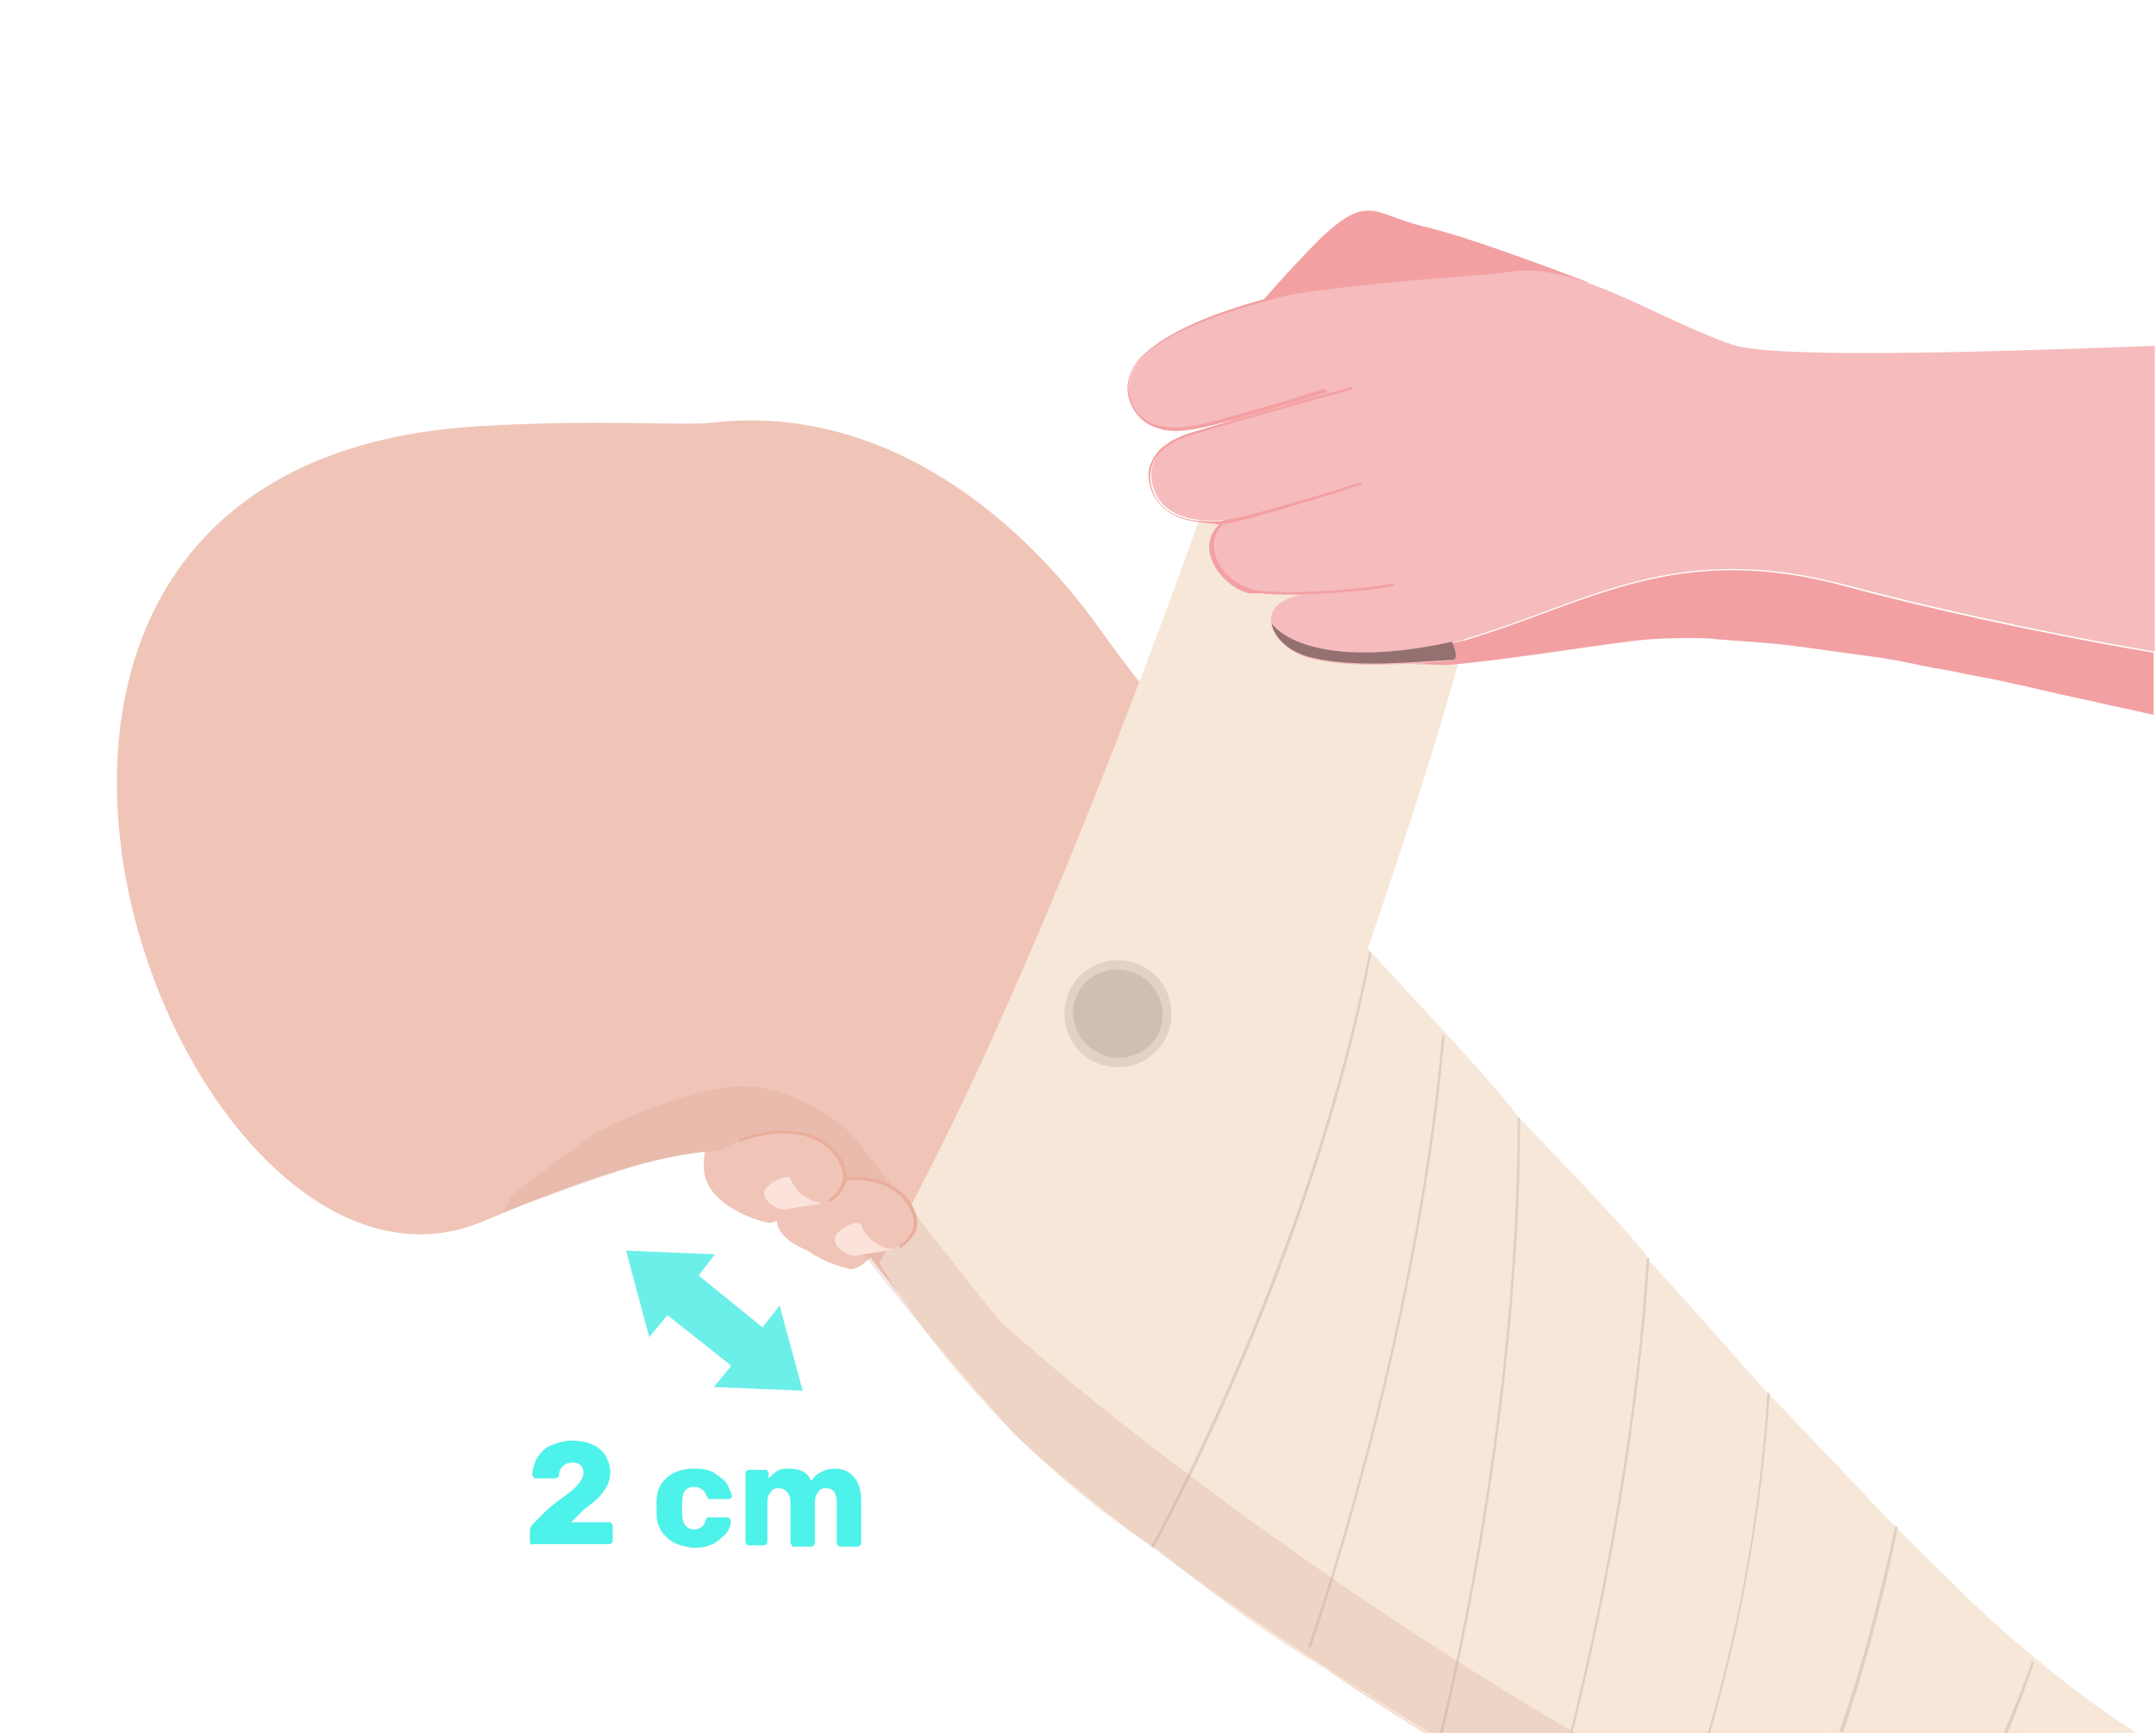 <?xml version="1.0" encoding="UTF-8"?>
<!-- Generator: Adobe Illustrator 27.3.1, SVG Export Plug-In . SVG Version: 6.00 Build 0)  -->
<svg xmlns="http://www.w3.org/2000/svg" xmlns:xlink="http://www.w3.org/1999/xlink" version="1.1" id="Calque_1" x="0px" y="0px" viewBox="0 0 177 142.3" style="enable-background:new 0 0 177 142.3;" xml:space="preserve">
<style type="text/css">
	.st0{fill:#F7E7D8;}
	.st1{fill:#F0C5B7;}
	.st2{fill:#6CEFE9;}
	.st3{fill:#DECFC2;}
	.st4{fill:none;stroke:#DECFC2;stroke-width:0.25;stroke-miterlimit:10;}
	.st5{fill:#F3A0A2;}
	.st6{fill:#F6BBBD;}
	.st7{opacity:0.4;}
	.st8{fill:#EAAD9A;}
	.st9{fill:#4DF2EA;}
	.st10{opacity:0.1;fill:#1D1D1B;}
	.st11{fill:#D29C8C;}
	.st12{opacity:0.25;fill:#D29C8C;}
	.st13{fill:none;stroke:#EAAD9A;stroke-width:0.25;stroke-miterlimit:10;}
	.st14{fill:#FBE3DB;}
</style>
<path class="st0" d="M164.7,142.3c0.8-1.9,1.5-3.8,2.2-5.9c0,0-6.4-6-19.2-19c0,0-6.5,11.6-20.3,24.8H164.7z"></path>
<path class="st0" d="M117.4,142.3h22.9c2-6.9,4.1-16.4,4.8-27.9c0,0-14.6-16.7-27.3-29.7c0,0,0.9,30.7-12.5,49.8  C105.3,134.6,110.3,137.9,117.4,142.3z"></path>
<g>
	<path class="st1" d="M67.6,98.1c12.1,17,24.9,27.9,37.2,36.1l0,0c4,2.9,8.1,5.6,12.3,8.2h56.9c-12.8-9.2-42.4-41.8-42.4-41.8   c-17.5-19.6-34.9-39.9-41.2-48.8c-7.4-10.4-18.7-18.6-31.9-17.1c-2.3,0.3-9.3-0.3-19.2,0.3c-52.4,3.1-24.6,76.8,0.8,65.1   C53.6,94.5,63.2,91.8,67.6,98.1z"></path>
</g>
<path class="st0" d="M174.9,142.3c0-0.1,0.1-0.2,0.1-0.3c0,0-7.3-4.1-20-17.1c0,0-5.6,6.9-16.3,17.3H174.9z"></path>
<path class="st0" d="M151.1,142.3c1.5-4.5,3.1-10,4.5-16.9c0,0-12.1-12.9-24.8-25.8c0,0-1.5,22.7-15,41.8c0,0,0.5,0.3,1.4,0.9H151.1  z"></path>
<path class="st0" d="M117,142.3h12c2-8.1,5.3-23,6.3-39c-2.6-3.7-17.2-17.8-25.7-28c0,0,0.9,34.1-12.6,53.2  C97,128.6,105.7,135.2,117,142.3z"></path>
<g>
	<polygon class="st2" points="60,112.2 58.6,113.9 65.9,114.2 64,107.2 62.6,109 56.7,104.2  "></polygon>
	<polygon class="st2" points="57.3,104.8 58.7,103 51.4,102.7 53.3,109.8 54.8,108 60.6,112.6  "></polygon>
</g>
<path id="Tracé_2256_00000096765368440041542430000008947138405872175268_" class="st1" d="M67.2,90c-0.8,1.7-3.3,8.2-2.6,10.5  c0.7,2.3,3.8,3.4,5.1,3.7c1.2,0.3,3.8-3,3.5-4.4c-0.3-1.4,0.9-5.2,1.5-5.3C77.5,93.7,68.6,87,67.2,90"></path>
<path class="st0" d="M118.2,142.4c0,0,6.5-24.9,6.5-50.6c-2.6-3.7-13.8-15-22.4-25.1c0,0,0,30.6-13.9,54.8  C88.4,121.5,102.4,133.5,118.2,142.4z"></path>
<path class="st0" d="M109.8,137.6c0,0,8-27.1,8-52.8c-2.6-3.7-13.1-15.3-21.6-25.4c0,0-3,28.8-16.9,53  C79.3,112.3,94,128.7,109.8,137.6z"></path>
<path class="st0" d="M94.6,127c0,0,20.5-54.3,25.6-74.4c-2.6-3.7-10.7-7-19.2-17.2c0,0-14.9,44.1-28.8,68.3  C72.2,103.7,79.8,117.3,94.6,127z"></path>
<path class="st3" d="M118.4,142.4l-0.2-0.1c0.1-0.3,6.4-25.1,6.4-50.5h0.2C124.8,117.2,118.5,142.1,118.4,142.4z"></path>
<path class="st3" d="M107.6,135.3l-0.2-0.1c0.1-0.2,8.8-25,11-50.2l0.2,0C116.4,110.3,107.7,135,107.6,135.3z"></path>
<path class="st3" d="M94.7,127.1l-0.2-0.1c0.1-0.2,13-23.5,17.9-48.8l0.2,0C107.8,103.5,94.9,126.8,94.7,127.1z"></path>
<path class="st4" d="M136.2,57.9"></path>
<g>
	<path class="st5" d="M130.4,23.2c0,0-9.2-3.6-13.5-4.6c-4.3-1-4.6-3.1-9.4,1.9s-6.6,7.6-6.6,7.6l14.4,3.6L130.4,23.2z"></path>
	<g>
		<path class="st6" d="M149.3,53.1c-1.4-0.2-2.8-0.4-4.2-0.5C146.5,52.8,147.9,53,149.3,53.1z"></path>
		<path class="st6" d="M153.7,53.8c-1.5-0.2-2.9-0.5-4.4-0.6C150.8,53.3,152.2,53.5,153.7,53.8z"></path>
		<path class="st6" d="M139.1,52.3c0.6,0,1.3,0,1.9,0.1C140.4,52.4,139.8,52.3,139.1,52.3z"></path>
		<path class="st6" d="M145.1,52.7c-1.4-0.1-2.7-0.2-4-0.3C142.4,52.4,143.7,52.5,145.1,52.7z"></path>
		<path class="st6" d="M158.1,54.6c-1.5-0.3-3-0.5-4.4-0.8C155.2,54,156.7,54.3,158.1,54.6z"></path>
		<path class="st6" d="M142.2,28.3c-6.4-2.2-13.2-7.1-18.7-5.9c-5.5,1.2-7.6,0.6-15.7,2.5c-7.9,1.8,5,29.1,7.9,29.6    c0.6,0.1,1.8,0.1,3.2,0c-0.8,0-1.4,0-1.9-0.1c-0.3-0.1-0.6-0.5-1-1.1c1.3-0.2,2.7-0.3,4.2-0.8c10.2-3,17.3-8.3,31.6-4.4    c5.6,1.5,15.1,3.7,25.1,5.4V28.4C161,29,145.4,29.4,142.2,28.3z"></path>
		<path class="st6" d="M174.3,58c-1.1-0.2-2.1-0.5-3.2-0.7C172.1,57.5,173.2,57.7,174.3,58z"></path>
		<path class="st6" d="M160.8,55.1c-0.9-0.2-1.8-0.4-2.7-0.5C159,54.7,159.9,54.9,160.8,55.1z"></path>
		<path class="st5" d="M171.1,57.3c-1.3-0.3-2.6-0.6-4-0.9C168.5,56.7,169.8,57,171.1,57.3z"></path>
		<path class="st5" d="M164.9,55.9c-1.3-0.3-2.7-0.6-4-0.8C162.2,55.4,163.5,55.6,164.9,55.9z"></path>
		<path class="st5" d="M135.4,52.4c-2.8,0.2-11.5,1.7-16.5,2.1C123.3,54.3,132.3,52.6,135.4,52.4c1.2-0.1,2.4-0.1,3.7-0.1    C137.9,52.3,136.6,52.3,135.4,52.4z"></path>
		<path class="st5" d="M174.3,58c0.9,0.2,1.8,0.4,2.7,0.6v0C176.1,58.4,175.2,58.2,174.3,58z"></path>
		<path class="st5" d="M120.2,52.6c-1.5,0.4-2.9,0.5-4.2,0.8c0.5,0.6,0.7,1,1,1.1c0.4,0.1,1.1,0.1,1.9,0.1c5-0.4,13.7-1.9,16.5-2.1    c1.2-0.1,2.4-0.1,3.7-0.1c0.6,0,1.3,0,1.9,0.1c1.3,0.1,2.7,0.2,4,0.3s2.8,0.3,4.2,0.5s2.9,0.4,4.4,0.6c1.5,0.2,3,0.5,4.4,0.8    c0.9,0.2,1.8,0.3,2.7,0.5c1.3,0.3,2.7,0.5,4,0.8c0.7,0.2,1.5,0.3,2.2,0.5c1.3,0.3,2.6,0.6,4,0.9c1.1,0.2,2.1,0.5,3.2,0.7    c0.9,0.2,1.8,0.4,2.7,0.6v-5.1c-10-1.7-19.6-3.9-25.1-5.4C137.6,44.3,130.4,49.6,120.2,52.6z"></path>
	</g>
	<path class="st6" d="M119.1,54.3c-2.8,0.1-7.7,0.7-11.4-0.2c-2.8-0.7-4.3-3.2-2.7-4.5c1.6-1.3,6.5-1.4,8.7-2   C115.9,47,121.1,54.3,119.1,54.3z"></path>
	<path class="st7" d="M119.2,52.7c-8.6,1.9-13.3,0.4-14.8-1.5c0.2,1.2,1.5,2.4,3.3,2.8c3.8,0.9,8.6,0.3,11.4,0.2   C119.7,54.3,119.6,53.6,119.2,52.7z"></path>
	<path class="st6" d="M114.2,48.1c-1,0.3-7.7,1-11,0.6c-3-0.3-5.8-4.4-2-6.3c1.8-0.9,9.1-2.4,10.7-3.3   C113.6,38.3,119,46.5,114.2,48.1z"></path>
	<path class="st5" d="M101.9,48.5c-1.3-0.6-2.4-1.9-2.6-3.2c-0.2-1.2,0.5-2.3,1.9-3c0.9-0.4,3.2-1,5.4-1.6c2.2-0.6,4.5-1.2,5.4-1.7   c0,0,0.1,0,0.1,0c0,0.1,0,0.1,0,0.1c-0.9,0.4-3.2,1.1-5.4,1.7c-2.2,0.6-4.5,1.2-5.3,1.6c-1.3,0.6-1.9,1.6-1.7,2.8   c0.2,1.6,1.9,3.1,3.7,3.3c3.4,0.4,10-0.3,11-0.6c0.1,0,0.1,0,0.1,0.1c0,0.1,0,0.1-0.1,0.1c-0.9,0.3-7.7,1-11,0.6   C102.7,48.8,102.3,48.7,101.9,48.5z"></path>
	<path class="st6" d="M111.9,39.5c-1.6,0.4-9.3,3-11.6,3.2c-2.1,0.2-4.8-0.2-5.6-2.6c-0.8-2.4,1-4,3.7-4.7   c2.7-0.8,10.1-2.9,12.7-3.6C113.6,31.2,114.8,38.7,111.9,39.5z"></path>
	<path class="st5" d="M96.6,42.4c-0.9-0.4-1.7-1.1-2.1-2.2c-0.3-0.9-0.3-1.7,0.1-2.4c0.5-1.1,1.8-1.9,3.6-2.4   c2.3-0.7,10-2.9,12.7-3.6c0.1,0,0.1,0,0.1,0.1c0,0.1,0,0.1-0.1,0.1c-2.6,0.7-10.4,2.9-12.7,3.6c-1.8,0.5-3,1.3-3.5,2.3   c-0.3,0.7-0.4,1.4-0.1,2.3c0.9,2.7,4.2,2.7,5.5,2.6c1.8-0.2,7-1.8,9.8-2.6c0.8-0.3,1.5-0.5,1.8-0.6c0.1,0,0.1,0,0.1,0.1   c0,0.1,0,0.1-0.1,0.1c-0.3,0.1-1,0.3-1.8,0.6c-3,0.9-8,2.5-9.8,2.7C99.5,42.9,97.9,43,96.6,42.4z"></path>
	<path class="st6" d="M113.6,30.8c-1.7,0.3-6.9,2.2-10.7,3.2s-5.5,1.6-7.4,1.2c-2.9-0.5-3.9-3.9-1.5-6.1c2.1-1.9,5.2-3.1,8.7-4.2   c4.3-1.3,16.1-2.1,20.9-2.5C126,22.2,116.8,30.2,113.6,30.8z"></path>
	<path class="st5" d="M109,32.2c-2,0.6-4.2,1.3-6,1.8c-0.5,0.1-1,0.3-1.4,0.4c-2.8,0.7-4.4,1.2-6.1,0.9c-0.3-0.1-0.6-0.2-0.9-0.3   c-0.9-0.4-1.6-1.2-1.9-2.2c-0.4-1.3,0.1-2.7,1.2-3.7c2.2-2,5.7-3.3,8.7-4.2c4.5-1.3,12.7-2.9,17.3-3.3c0.1,0,0.1,0,0.1,0.1   c0,0.1,0,0.1-0.1,0.1c-4.6,0.4-12.8,1.9-17.3,3.3c-3,0.9-6.5,2.1-8.7,4.1c-1.1,1-1.5,2.3-1.1,3.5c0.3,1.2,1.3,2.1,2.6,2.3   c1.6,0.3,3.2-0.1,6-0.9c0.4-0.1,0.9-0.2,1.4-0.4c1.9-0.5,4.1-1.2,6-1.8"></path>
</g>
<path id="Tracé_2256_00000039853081937285072070000005970355989131238586_" class="st1" d="M60.5,86.2c-0.8,1.7-3.3,8.2-2.6,10.5  c0.7,2.3,3.8,3.4,5.1,3.7c1.2,0.3,3.8-3,3.5-4.4c-0.3-1.4,0.9-5.2,1.5-5.3C70.8,89.9,61.9,83.2,60.5,86.2"></path>
<polygon class="st8" points="232.8,155.6 232.8,155.6 232.8,155.6 "></polygon>
<g>
	<path class="st9" d="M43.6,126.8c-0.1-0.1-0.1-0.1-0.1-0.2v-0.9c0-0.2,0.1-0.4,0.3-0.6l1.2-1.2c0.7-0.6,1.3-1,1.7-1.3   c0.4-0.3,0.7-0.6,0.9-0.9c0.2-0.3,0.3-0.5,0.3-0.7c0-0.6-0.3-0.9-0.9-0.9c-0.3,0-0.6,0.1-0.8,0.3c-0.2,0.2-0.3,0.4-0.3,0.7   c0,0.2-0.2,0.3-0.4,0.3h-1.5c-0.1,0-0.1,0-0.2-0.1c0,0-0.1-0.1-0.1-0.2c0-0.5,0.2-1,0.4-1.4c0.3-0.4,0.6-0.8,1.1-1s1.1-0.4,1.7-0.4   c0.7,0,1.2,0.1,1.7,0.3c0.5,0.2,0.8,0.5,1.1,0.9c0.2,0.4,0.4,0.8,0.4,1.4c0,0.6-0.2,1.1-0.5,1.5c-0.3,0.5-0.9,1-1.6,1.5l-1.1,1.1   H50c0.1,0,0.2,0,0.2,0.1c0.1,0.1,0.1,0.1,0.1,0.2v1.2c0,0.1,0,0.2-0.1,0.2c-0.1,0.1-0.1,0.1-0.2,0.1h-6.2   C43.8,126.9,43.7,126.8,43.6,126.8z"></path>
	<path class="st9" d="M54.8,126.3c-0.6-0.5-0.9-1.2-0.9-2l0-0.5l0-0.5c0-0.9,0.3-1.5,0.9-2s1.3-0.7,2.2-0.7c0.7,0,1.3,0.1,1.7,0.4   s0.8,0.5,1,0.9c0.2,0.3,0.3,0.7,0.4,0.9c0,0.1,0,0.2-0.1,0.2c-0.1,0.1-0.1,0.1-0.2,0.1h-1.5c-0.1,0-0.2,0-0.2-0.1s-0.1-0.1-0.1-0.2   c-0.1-0.2-0.2-0.4-0.4-0.5c-0.1-0.1-0.3-0.2-0.6-0.2c-0.7,0-1,0.4-1,1.3l0,0.5l0,0.4c0,0.4,0.1,0.8,0.3,1s0.4,0.3,0.7,0.3   c0.2,0,0.4-0.1,0.6-0.2c0.1-0.1,0.3-0.3,0.3-0.5c0-0.1,0.1-0.1,0.1-0.2s0.1-0.1,0.2-0.1h1.5c0.1,0,0.1,0,0.2,0.1   c0.1,0.1,0.1,0.1,0.1,0.2c0,0.3-0.1,0.6-0.3,0.9s-0.6,0.6-1,0.9c-0.5,0.3-1.1,0.4-1.8,0.4C56.1,127,55.3,126.8,54.8,126.3z"></path>
	<path class="st9" d="M61.3,126.8c-0.1-0.1-0.1-0.1-0.1-0.2v-5.6c0-0.1,0-0.2,0.1-0.2c0.1-0.1,0.1-0.1,0.2-0.1h1.3   c0.1,0,0.2,0,0.2,0.1c0.1,0.1,0.1,0.1,0.1,0.2v0.4c0.2-0.2,0.4-0.4,0.7-0.6c0.3-0.2,0.7-0.2,1-0.2c0.9,0,1.5,0.3,1.8,1   c0.2-0.3,0.5-0.6,0.8-0.7c0.3-0.2,0.7-0.3,1.1-0.3c0.7,0,1.2,0.2,1.6,0.7c0.4,0.4,0.6,1.1,0.6,2v3.4c0,0.1,0,0.1-0.1,0.2   c-0.1,0.1-0.1,0.1-0.2,0.1h-1.4c-0.1,0-0.2,0-0.2-0.1c-0.1-0.1-0.1-0.1-0.1-0.2v-3.3c0-0.4-0.1-0.7-0.2-0.9   c-0.2-0.2-0.4-0.3-0.7-0.3c-0.3,0-0.5,0.1-0.6,0.3c-0.2,0.2-0.3,0.5-0.3,0.9v3.3c0,0.1,0,0.1-0.1,0.2c-0.1,0.1-0.1,0.1-0.2,0.1   h-1.4c-0.1,0-0.2,0-0.2-0.1s-0.1-0.1-0.1-0.2v-3.3c0-0.4-0.1-0.7-0.3-0.9c-0.2-0.2-0.4-0.3-0.7-0.3c-0.3,0-0.5,0.1-0.6,0.3   c-0.2,0.2-0.3,0.5-0.3,0.8v3.3c0,0.1,0,0.1-0.1,0.2c-0.1,0.1-0.1,0.1-0.2,0.1h-1.4C61.4,126.9,61.3,126.8,61.3,126.8z"></path>
</g>
<g>
	
		<ellipse transform="matrix(0.484 -0.875 0.875 0.484 -25.541 123.249)" class="st10" cx="91.8" cy="83.3" rx="4.4" ry="4.4"></ellipse>
	
		<ellipse transform="matrix(0.484 -0.875 0.875 0.484 -25.541 123.249)" class="st10" cx="91.8" cy="83.3" rx="3.6" ry="3.7"></ellipse>
</g>
<g>
	<path class="st11" d="M232.4,155.8v0.4c0.1-0.2,0.3-0.3,0.4-0.5C232.7,155.6,232.6,155.7,232.4,155.8z"></path>
	<path class="st12" d="M117.4,142.3h11.9c-18-10.5-36.7-24.3-47.3-33.9L69.8,93c0,0-4.2-3.9-9.1-3.8c-4.9,0.2-12.1,3.9-12.2,4.1   c-0.2,0.1-6.2,4.6-6.4,4.8c-0.2,0.2-0.7,1.4-0.7,1.4s10-3.7,12.4-4.2c2.4-0.5,6-1.3,9.3-0.4c3.2,0.9,3.8,2.1,4.5,3.2   c0.2,0.3,0.6,0.9,1.1,1.5c0,0,0,0,0,0c0.4,2,13.4,16.9,14.7,18.3C92.8,126.5,105.2,134.8,117.4,142.3z"></path>
</g>
<path class="st0" d="M174,142.3c-3.7-2.5-7-5.4-7-5.4c0,1.3-0.4,3.2-1,5.4H174z"></path>
<path class="st0" d="M175.4,142.3c-4.6-2.6-10.6-6.7-16.6-12.8c0,0-2.1,4.9-8.7,12.8H175.4z"></path>
<path class="st3" d="M164.8,142.3c0.8-1.8,1.5-3.8,2.2-5.8l-0.2-0.1c-0.7,2.1-1.5,4-2.3,5.9H164.8z"></path>
<path class="st3" d="M151.3,142.3c1.5-4.5,3.1-10,4.5-16.9l-0.2-0.1c-1.5,6.9-3,12.4-4.6,16.9H151.3z"></path>
<path class="st3" d="M140.4,142.3c2-6.9,4.1-16.5,4.9-27.9l-0.2,0c-0.7,11.4-2.9,21.1-4.9,27.9H140.4z"></path>
<path class="st3" d="M129.1,142.3c2-8.1,5.3-23.1,6.3-39l-0.2,0c-1,15.9-4.3,30.9-6.3,39H129.1z"></path>
<g>
	<path id="Tracé_2260_00000027600802866942521340000016867930664888681901_" class="st13" d="M71.6,102.3"></path>
	<path id="Tracé_2260_00000156560366029500079680000012288008191783349124_" class="st13" d="M78.6,99.1"></path>
	<path id="Tracé_2262_00000155108086227780723270000004224183994952404406_" class="st1" d="M69.9,96.7c1.6-0.1,4,0.6,4.8,2.4   c0.6,1.1,0.2,2.6-0.9,3.2c-0.4,0.2-0.8,0.3-1.3,0.3c-1.8,0-4,1.5-7.2-0.4C62.1,100.4,64.1,97.2,69.9,96.7"></path>
	<path class="st8" d="M73.9,102.5l-0.1-0.2c0.5-0.3,0.9-0.8,1.1-1.3c0.2-0.6,0.1-1.2-0.2-1.7c-0.8-1.8-3-2.5-4.7-2.4   c0,0-0.4,0-0.6,0.1l-0.1-0.2c0.2-0.1,0.6-0.1,0.7-0.1c1.8-0.2,4.2,0.7,5,2.5c0.3,0.6,0.4,1.2,0.2,1.9   C74.9,101.6,74.5,102.1,73.9,102.5z"></path>
	<path id="Tracé_2263_00000003065857442981545750000009419924366114270143_" class="st14" d="M70.7,100.6c0.4,1.1,1.4,1.8,2.5,2   c0.1,0.1-2.1,0.3-2.8,0.5s-2.2-0.8-1.8-1.6C69,100.7,70.6,100.1,70.7,100.6"></path>
	<path id="Tracé_2262_00000131366600136550716040000011332476175844900790_" class="st1" d="M64.2,92.9c1.6-0.1,4,0.6,4.8,2.4   c0.6,1.1,0.2,2.6-0.9,3.2c-0.4,0.2-0.8,0.3-1.3,0.3c-1.8,0-4,1.5-7.2-0.4C56.3,96.7,58.3,93.5,64.2,92.9"></path>
	<path class="st8" d="M60.7,93.8l-0.1-0.2c1-0.4,2.2-0.7,3.6-0.8l0,0.2C62.8,93.2,61.6,93.4,60.7,93.8z"></path>
	<path class="st8" d="M68.1,98.7L68,98.5c0.5-0.3,0.9-0.8,1.1-1.3c0.2-0.6,0.1-1.2-0.2-1.7c-0.8-1.8-3-2.5-4.7-2.4l0-0.2   c1.8-0.2,4.2,0.7,5,2.5c0.3,0.6,0.4,1.2,0.2,1.9C69.1,97.9,68.7,98.4,68.1,98.7z"></path>
	<path id="Tracé_2263_00000175307728676662183150000013208157585434837690_" class="st14" d="M64.9,96.8c0.4,1.1,1.4,1.8,2.5,2   c0.1,0.1-2.1,0.3-2.8,0.5s-2.2-0.8-1.8-1.6C63.3,96.9,64.9,96.4,64.9,96.8"></path>
</g>
</svg>
